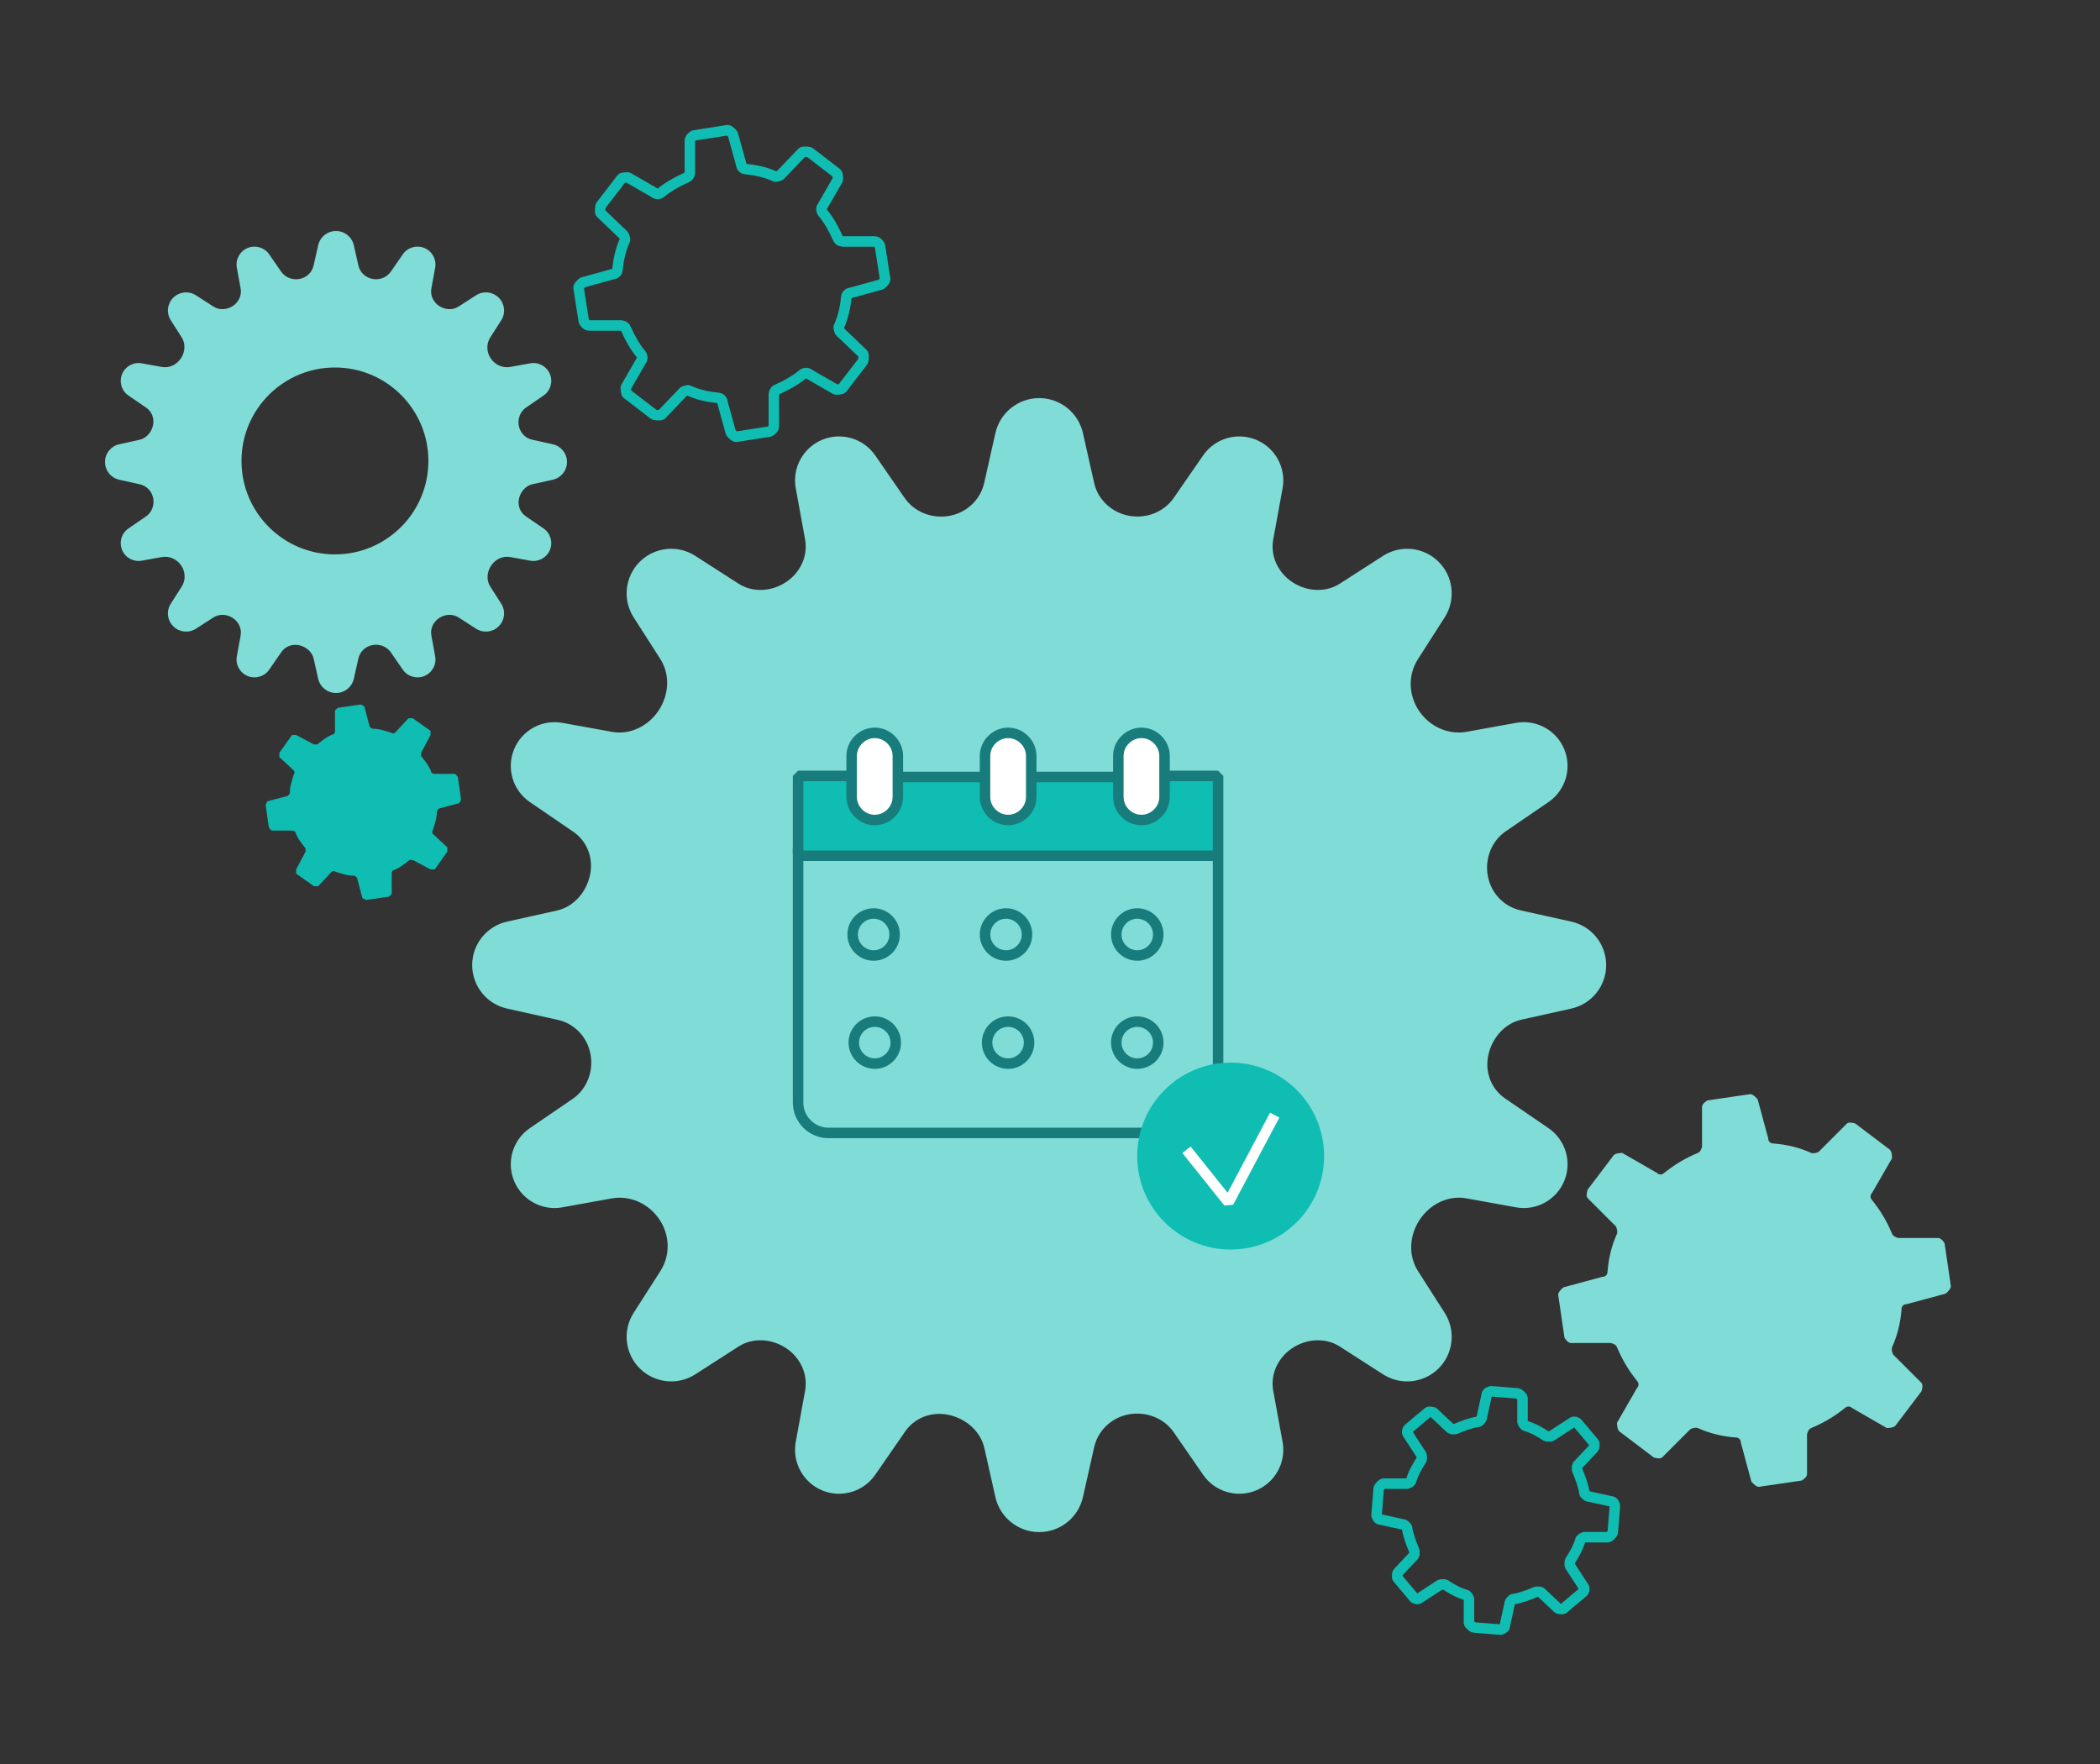 <svg width="200" height="168" viewBox="0 0 200 168" fill="none" xmlns="http://www.w3.org/2000/svg">
<rect x="0" y="0" width="200" height="168" fill="#333333" stroke="none"/>
<path d="M149.648 96.055C151.589 95.623 152.969 93.902 152.969 91.914C152.969 89.926 151.589 88.205 149.648 87.774L144.813 86.698C143.201 86.339 141.989 85.036 141.695 83.411C141.401 81.785 142.041 80.103 143.405 79.17L147.476 76.386C149.1 75.275 149.727 73.18 148.978 71.36C148.231 69.543 146.316 68.495 144.382 68.844L139.682 69.694C137.906 70.016 136.122 69.174 135.124 67.67C134.143 66.192 134.079 64.284 135.035 62.789L137.589 58.797C138.665 57.114 138.423 54.909 137.007 53.501C135.595 52.096 133.395 51.862 131.719 52.94L127.607 55.583C126.244 56.459 124.474 56.344 123.115 55.462C121.742 54.572 120.967 52.983 121.261 51.374L122.151 46.509C122.507 44.557 121.446 42.622 119.608 41.874C117.789 41.134 115.699 41.757 114.582 43.373L111.8 47.398C110.852 48.77 109.196 49.413 107.553 49.126C105.928 48.841 104.572 47.627 104.21 46.017L103.138 41.25C102.7 39.3 100.968 37.914 98.969 37.914C96.97 37.914 95.238 39.3 94.799 41.25L93.733 45.991C93.368 47.616 92.051 48.836 90.411 49.13C88.78 49.422 87.095 48.783 86.153 47.421L83.355 43.373C82.239 41.757 80.149 41.134 78.329 41.874C76.491 42.622 75.43 44.557 75.787 46.509L76.676 51.374C76.97 52.983 76.195 54.572 74.823 55.462C73.463 56.344 71.693 56.459 70.33 55.583L66.218 52.94C64.542 51.862 62.343 52.096 60.93 53.501C59.514 54.909 59.272 57.114 60.348 58.797L62.881 62.755C63.839 64.254 63.715 66.16 62.74 67.647C61.768 69.13 60.032 70.016 58.287 69.7L53.556 68.844C51.622 68.495 49.707 69.543 48.959 71.36C48.211 73.18 48.837 75.275 50.461 76.386L54.6 79.216C55.919 80.118 56.518 81.708 56.205 83.275C55.877 84.921 54.678 86.352 53.039 86.717L48.289 87.774C46.349 88.205 44.969 89.926 44.969 91.914C44.969 93.902 46.349 95.623 48.289 96.055L53.124 97.13C54.736 97.489 55.948 98.792 56.242 100.417C56.537 102.043 55.897 103.725 54.533 104.658L50.461 107.442C48.837 108.553 48.211 110.648 48.959 112.468C49.707 114.285 51.622 115.334 53.556 114.984L58.255 114.134C60.031 113.813 61.816 114.654 62.813 116.158C63.795 117.636 63.858 119.545 62.902 121.04L60.348 125.032C59.272 126.714 59.514 128.919 60.93 130.327C62.343 131.732 64.542 131.966 66.218 130.889L70.33 128.246C71.693 127.369 73.463 127.485 74.823 128.366C76.195 129.256 76.97 130.845 76.676 132.454L75.787 137.32C75.43 139.271 76.491 141.206 78.329 141.954C80.149 142.694 82.239 142.071 83.355 140.455L86.199 136.341C87.11 135.023 88.703 134.424 90.275 134.735C91.936 135.063 93.38 136.27 93.752 137.921L94.799 142.578C95.238 144.528 96.97 145.914 98.969 145.914C100.968 145.914 102.7 144.528 103.138 142.578L104.205 137.837C104.57 136.212 105.887 134.992 107.526 134.698C109.157 134.406 110.843 135.045 111.785 136.408L114.582 140.455C115.699 142.071 117.789 142.694 119.608 141.954C121.446 141.206 122.507 139.271 122.151 137.32L121.261 132.454C120.967 130.845 121.742 129.256 123.115 128.366C124.474 127.485 126.244 127.369 127.607 128.246L131.719 130.889C133.395 131.966 135.595 131.732 137.007 130.327C138.423 128.919 138.665 126.714 137.589 125.032L135.057 121.073C134.098 119.575 134.223 117.669 135.198 116.181C136.169 114.698 137.905 113.812 139.65 114.128L144.382 114.984C146.316 115.334 148.231 114.285 148.978 112.468C149.727 110.648 149.1 108.553 147.476 107.442L143.338 104.612C142.019 103.71 141.419 102.12 141.732 100.553C142.061 98.907 143.26 97.476 144.898 97.112L149.648 96.055Z" fill="#80DCD6"/>
<path d="M116.008 74V81.2H76.008V74H116.008Z" fill="#0FBDB2"/>
<path d="M83.31 69.797C84.51 69.797 85.51 70.797 85.51 71.997V75.897C85.51 77.096 84.51 78.097 83.31 78.097C82.11 78.097 81.109 77.097 81.109 75.897V71.997C81.109 70.797 82.11 69.797 83.31 69.797ZM96.015 69.797C97.215 69.797 98.215 70.797 98.215 71.997V75.897C98.215 77.096 97.215 78.097 96.015 78.097C94.815 78.097 93.814 77.097 93.814 75.897V71.997C93.814 70.797 94.815 69.797 96.015 69.797ZM108.71 69.797C109.91 69.797 110.91 70.797 110.91 71.997V75.897C110.91 77.096 109.91 78.097 108.71 78.097C107.51 78.097 106.51 77.097 106.51 75.897V71.997C106.51 70.797 107.51 69.797 108.71 69.797Z" fill="white"/>
<path d="M98.203 74H106.603" stroke="#197C7C" stroke-linejoin="bevel"/>
<path d="M85.508 74H93.908" stroke="#197C7C" stroke-linejoin="bevel"/>
<path d="M76.008 81.398V73.898H81.108" stroke="#197C7C" stroke-linejoin="bevel"/>
<path d="M76.008 80.698V104.998C76.008 106.598 77.308 107.898 78.908 107.898H113.108C114.708 107.898 116.008 106.598 116.008 104.998V73.898H110.908" stroke="#197C7C" stroke-linejoin="bevel"/>
<path d="M83.309 69.797C82.109 69.797 81.109 70.797 81.109 71.997V75.897C81.109 77.097 82.109 78.097 83.309 78.097C84.509 78.097 85.509 77.097 85.509 75.897V71.997C85.509 70.797 84.509 69.797 83.309 69.797Z" stroke="#197C7C" stroke-linejoin="bevel"/>
<path d="M96.013 69.797C94.812 69.797 93.812 70.797 93.812 71.997V75.897C93.812 77.097 94.812 78.097 96.013 78.097C97.213 78.097 98.213 77.097 98.213 75.897V71.997C98.213 70.797 97.213 69.797 96.013 69.797Z" stroke="#197C7C" stroke-linejoin="bevel"/>
<path d="M108.708 69.797C107.508 69.797 106.508 70.797 106.508 71.997V75.897C106.508 77.097 107.508 78.097 108.708 78.097C109.908 78.097 110.908 77.097 110.908 75.897V71.997C110.908 70.797 109.908 69.797 108.708 69.797Z" stroke="#197C7C" stroke-linejoin="bevel"/>
<path d="M76.008 81.5H116.008" stroke="#197C7C" stroke-linejoin="bevel"/>
<path d="M95.812 91C96.912 91 97.812 90.1 97.812 89C97.812 87.9 96.912 87 95.812 87C94.713 87 93.812 87.9 93.812 89C93.812 90.1 94.713 91 95.812 91Z" stroke="#197C7C" stroke-linejoin="bevel"/>
<path d="M83.203 91C84.303 91 85.203 90.1 85.203 89C85.203 87.9 84.303 87 83.203 87C82.103 87 81.203 87.9 81.203 89C81.203 90.1 82.103 91 83.203 91Z" stroke="#197C7C" stroke-linejoin="bevel"/>
<path d="M108.312 91C109.412 91 110.312 90.1 110.312 89C110.312 87.9 109.412 87 108.312 87C107.212 87 106.312 87.9 106.312 89C106.312 90.1 107.212 91 108.312 91Z" stroke="#197C7C" stroke-linejoin="bevel"/>
<path d="M83.312 101.297C84.412 101.297 85.312 100.397 85.312 99.297C85.312 98.197 84.412 97.297 83.312 97.297C82.213 97.297 81.312 98.197 81.312 99.297C81.312 100.397 82.213 101.297 83.312 101.297Z" stroke="#197C7C" stroke-linejoin="bevel"/>
<path d="M96.008 101.297C97.108 101.297 98.008 100.397 98.008 99.297C98.008 98.197 97.108 97.297 96.008 97.297C94.908 97.297 94.008 98.197 94.008 99.297C94.008 100.397 94.908 101.297 96.008 101.297Z" stroke="#197C7C" stroke-linejoin="bevel"/>
<path d="M108.312 101.297C109.412 101.297 110.312 100.397 110.312 99.297C110.312 98.197 109.412 97.297 108.312 97.297C107.212 97.297 106.312 98.197 106.312 99.297C106.312 100.397 107.212 101.297 108.312 101.297Z" stroke="#197C7C" stroke-linejoin="bevel"/>
<path d="M117.205 119.003C122.12 119.003 126.105 115.018 126.105 110.103C126.105 105.188 122.12 101.203 117.205 101.203C112.289 101.203 108.305 105.188 108.305 110.103C108.305 115.018 112.289 119.003 117.205 119.003Z" fill="#0FBDB2"/>
<path d="M113 109.503L117 114.503L121.4 106.203" stroke="white" stroke-linejoin="bevel"/>
<path d="M136.002 134.5L134.102 136.1C134.102 136.1 133.902 136.4 134.102 136.6L135.402 138.6C135.402 138.6 135.402 138.9 135.402 139C135.002 139.6 134.602 140.3 134.402 141C134.402 141.1 134.202 141.2 134.102 141.3H131.702C131.702 141.3 131.302 141.6 131.302 141.8L131.102 144.3C131.102 144.3 131.202 144.7 131.402 144.7L133.702 145.2C133.702 145.2 134.002 145.4 134.002 145.5C134.102 146.2 134.402 147 134.702 147.7C134.702 147.8 134.702 148 134.702 148.1L133.102 149.8C133.102 149.8 133.002 150.2 133.102 150.3L134.702 152.2C134.702 152.2 135.002 152.4 135.202 152.2L137.202 150.9C137.202 150.9 137.502 150.9 137.602 150.9C138.202 151.3 138.902 151.7 139.602 151.9C139.702 151.9 139.802 152.1 139.902 152.2V154.6C139.902 154.6 140.202 155 140.402 155L142.902 155.2C142.902 155.2 143.302 155.1 143.302 154.9L143.802 152.6C143.802 152.6 144.002 152.3 144.102 152.3C144.802 152.2 145.602 151.9 146.302 151.6C146.402 151.6 146.602 151.6 146.702 151.6L148.402 153.2C148.402 153.2 148.802 153.3 148.902 153.2L150.802 151.6C150.802 151.6 151.002 151.3 150.802 151.1L149.502 149.1C149.502 149.1 149.502 148.8 149.502 148.7C149.902 148.1 150.302 147.4 150.502 146.7C150.502 146.6 150.702 146.5 150.802 146.4H153.202C153.202 146.4 153.602 146.1 153.602 145.9L153.802 143.4C153.802 143.4 153.702 143 153.502 143L151.202 142.5C151.202 142.5 150.902 142.3 150.902 142.2C150.802 141.5 150.502 140.7 150.202 140C150.202 139.9 150.202 139.7 150.202 139.6L151.802 137.9C151.802 137.9 151.902 137.5 151.802 137.4L150.202 135.5C150.202 135.5 149.902 135.3 149.702 135.5L147.702 136.8C147.702 136.8 147.402 136.8 147.302 136.8C146.702 136.4 146.002 136 145.302 135.8C145.202 135.8 145.102 135.6 145.002 135.5V133.1C145.002 133.1 144.702 132.7 144.502 132.7L142.002 132.5C142.002 132.5 141.602 132.6 141.602 132.8L141.102 135.1C141.102 135.1 140.902 135.4 140.802 135.4C140.102 135.5 139.302 135.8 138.602 136.1C138.502 136.1 138.302 136.1 138.202 136.1L136.502 134.5C136.502 134.5 136.102 134.4 136.002 134.5Z" stroke="#0FBDB2" stroke-linejoin="bevel"/>
<path d="M27.805 70.002L26.605 71.702C26.605 71.702 26.605 72.002 26.605 72.102L28.005 73.402C28.005 73.402 28.105 73.602 28.005 73.702C27.805 74.302 27.605 74.902 27.605 75.502C27.605 75.602 27.505 75.702 27.405 75.802L25.505 76.302C25.505 76.302 25.305 76.502 25.305 76.702L25.605 78.802C25.605 78.802 25.805 79.102 25.905 79.102H27.805C27.805 79.102 28.005 79.102 28.105 79.202C28.305 79.802 28.705 80.302 29.105 80.802C29.105 80.802 29.105 81.002 29.105 81.102L28.205 82.802C28.205 82.802 28.205 83.102 28.205 83.202L29.905 84.402C29.905 84.402 30.205 84.402 30.305 84.402L31.605 83.002C31.605 83.002 31.805 82.902 31.905 83.002C32.505 83.202 33.105 83.402 33.705 83.402C33.805 83.402 33.905 83.502 34.005 83.602L34.505 85.502C34.505 85.502 34.705 85.702 34.905 85.702L37.005 85.402C37.005 85.402 37.305 85.202 37.305 85.102V83.202C37.305 83.202 37.305 83.002 37.405 82.902C38.005 82.702 38.505 82.302 39.005 81.902C39.005 81.902 39.205 81.902 39.305 81.902L41.005 82.802C41.005 82.802 41.305 82.802 41.405 82.802L42.605 81.102C42.605 81.102 42.605 80.802 42.605 80.702L41.205 79.402C41.205 79.402 41.105 79.202 41.205 79.102C41.405 78.502 41.605 77.902 41.605 77.302C41.605 77.202 41.705 77.102 41.805 77.002L43.705 76.502C43.705 76.502 43.905 76.302 43.905 76.102L43.605 74.002C43.605 74.002 43.405 73.702 43.305 73.702H41.405C41.405 73.702 41.205 73.702 41.105 73.602C40.905 73.002 40.505 72.502 40.105 72.002C40.105 72.002 40.105 71.802 40.105 71.702L41.005 70.002C41.005 70.002 41.005 69.702 41.005 69.602L39.305 68.402C39.305 68.402 39.005 68.402 38.905 68.402L37.605 69.802C37.605 69.802 37.405 69.902 37.305 69.802C36.705 69.602 36.105 69.402 35.505 69.402C35.405 69.402 35.305 69.302 35.205 69.202L34.705 67.302C34.705 67.302 34.505 67.102 34.305 67.102L32.205 67.402C32.205 67.402 31.905 67.602 31.905 67.702V69.602C31.905 69.602 31.905 69.802 31.805 69.902C31.205 70.102 30.705 70.502 30.205 70.902C30.205 70.902 30.005 70.902 29.905 70.902L28.205 70.002C28.205 70.002 27.905 70.002 27.805 70.002Z" fill="#0FBDB2"/>
<path d="M166.698 104.203L162.598 104.803C162.598 104.803 162.098 105.103 162.098 105.403V109.203C162.098 109.203 161.998 109.703 161.698 109.803C160.498 110.303 159.498 110.903 158.498 111.703C158.298 111.903 157.998 111.903 157.798 111.703L154.498 109.803C154.498 109.803 153.898 109.803 153.698 110.003L151.198 113.303C151.198 113.303 150.998 113.903 151.198 114.103L153.898 116.803C153.898 116.803 154.098 117.203 153.998 117.503C153.498 118.603 153.198 119.803 153.098 121.103C153.098 121.403 152.898 121.603 152.598 121.603L148.898 122.603C148.898 122.603 148.398 123.003 148.398 123.303L148.998 127.403C148.998 127.403 149.298 127.903 149.598 127.903H153.398C153.398 127.903 153.898 128.003 153.998 128.303C154.498 129.503 155.098 130.503 155.898 131.503C156.098 131.703 156.098 132.003 155.898 132.203L153.998 135.503C153.998 135.503 153.998 136.103 154.198 136.303L157.498 138.803C157.498 138.803 158.098 139.003 158.298 138.803L160.998 136.103C160.998 136.103 161.398 135.903 161.698 136.003C162.798 136.503 163.998 136.803 165.298 136.903C165.598 136.903 165.798 137.103 165.798 137.403L166.798 141.103C166.798 141.103 167.198 141.603 167.498 141.603L171.598 141.003C171.598 141.003 172.098 140.703 172.098 140.403V136.603C172.098 136.603 172.198 136.103 172.498 136.003C173.698 135.503 174.698 134.903 175.698 134.103C175.898 133.903 176.198 133.903 176.398 134.103L179.698 136.003C179.698 136.003 180.298 136.003 180.498 135.803L182.998 132.503C182.998 132.503 183.198 131.903 182.998 131.703L180.298 129.003C180.298 129.003 180.098 128.603 180.198 128.303C180.698 127.203 180.998 126.003 181.098 124.703C181.098 124.403 181.298 124.203 181.598 124.203L185.298 123.203C185.298 123.203 185.798 122.803 185.798 122.503L185.198 118.403C185.198 118.403 184.898 117.903 184.598 117.903H180.798C180.798 117.903 180.298 117.803 180.198 117.503C179.698 116.303 179.098 115.303 178.298 114.303C178.098 114.103 178.098 113.803 178.298 113.603L180.198 110.303C180.198 110.303 180.198 109.703 179.998 109.503L176.698 107.003C176.698 107.003 176.098 106.803 175.898 107.003L173.198 109.703C173.198 109.703 172.798 109.903 172.498 109.803C171.398 109.303 170.198 109.003 168.898 108.903C168.598 108.903 168.398 108.703 168.398 108.403L167.398 104.703C167.398 104.703 166.998 104.203 166.698 104.203Z" fill="#80DCD6"/>
<path d="M69.302 12.398L66.102 12.898C66.102 12.898 65.702 13.098 65.702 13.398V16.398C65.702 16.398 65.702 16.798 65.402 16.898C64.502 17.298 63.602 17.798 62.902 18.398C62.702 18.498 62.502 18.498 62.402 18.398L59.802 16.898C59.802 16.898 59.302 16.898 59.202 16.998L57.202 19.598C57.202 19.598 57.102 20.098 57.202 20.298L59.402 22.398C59.402 22.398 59.602 22.798 59.502 22.898C59.102 23.798 58.902 24.698 58.802 25.698C58.802 25.898 58.602 26.098 58.402 26.098L55.502 26.898C55.502 26.898 55.102 27.198 55.102 27.398L55.602 30.598C55.602 30.598 55.802 30.998 56.102 30.998H59.102C59.102 30.998 59.502 30.998 59.602 31.298C60.002 32.198 60.502 33.098 61.102 33.798C61.202 33.998 61.202 34.198 61.102 34.298L59.602 36.898C59.602 36.898 59.602 37.398 59.702 37.498L62.302 39.498C62.302 39.498 62.802 39.598 63.002 39.498L65.102 37.298C65.102 37.298 65.502 37.098 65.602 37.198C66.502 37.598 67.402 37.798 68.402 37.898C68.602 37.898 68.802 38.098 68.802 38.298L69.602 41.198C69.602 41.198 69.902 41.598 70.102 41.598L73.302 41.098C73.302 41.098 73.702 40.898 73.702 40.598V37.598C73.702 37.598 73.702 37.198 74.002 37.098C74.902 36.698 75.802 36.198 76.502 35.598C76.702 35.498 76.902 35.498 77.002 35.598L79.602 37.098C79.602 37.098 80.102 37.098 80.202 36.998L82.202 34.398C82.202 34.398 82.302 33.898 82.202 33.698L80.002 31.598C80.002 31.598 79.802 31.198 79.902 31.098C80.302 30.198 80.502 29.298 80.602 28.298C80.602 28.098 80.802 27.898 81.002 27.898L83.902 27.098C83.902 27.098 84.302 26.798 84.302 26.598L83.802 23.398C83.802 23.398 83.602 22.998 83.302 22.998H80.302C80.302 22.998 79.902 22.998 79.802 22.698C79.402 21.798 78.902 20.898 78.302 20.198C78.202 19.998 78.202 19.798 78.302 19.698L79.802 17.098C79.802 17.098 79.802 16.598 79.702 16.498L77.102 14.498C77.102 14.498 76.602 14.398 76.402 14.498L74.302 16.698C74.302 16.698 73.902 16.898 73.802 16.798C72.902 16.398 72.002 16.198 71.002 16.098C70.802 16.098 70.602 15.898 70.602 15.698L69.802 12.798C69.802 12.798 69.502 12.398 69.302 12.398Z" stroke="#0FBDB2" stroke-linejoin="bevel"/>
<path d="M32 22C32.815 22 33.52 22.565 33.699 23.359L34.136 25.301C34.283 25.956 34.835 26.451 35.497 26.567C36.166 26.685 36.841 26.423 37.227 25.864L38.361 24.224C38.816 23.566 39.667 23.312 40.408 23.613C41.157 23.918 41.59 24.707 41.444 25.502L41.082 27.484C40.962 28.14 41.278 28.787 41.837 29.149C42.391 29.509 43.113 29.555 43.668 29.198L45.343 28.121C46.026 27.682 46.922 27.778 47.497 28.351C48.074 28.924 48.173 29.823 47.734 30.508L46.693 32.134C46.304 32.743 46.33 33.521 46.73 34.123C47.136 34.736 47.864 35.078 48.587 34.947L50.502 34.602C51.29 34.459 52.069 34.886 52.374 35.626C52.679 36.367 52.424 37.221 51.763 37.674L50.103 38.809C49.548 39.189 49.287 39.874 49.407 40.536C49.527 41.198 50.021 41.729 50.678 41.875L52.648 42.313C53.438 42.489 54 43.19 54 44C54 44.81 53.438 45.511 52.648 45.687L50.712 46.117C50.044 46.266 49.556 46.849 49.422 47.52C49.294 48.158 49.539 48.805 50.076 49.173L51.763 50.326C52.424 50.779 52.679 51.633 52.374 52.374C52.069 53.114 51.29 53.541 50.502 53.398L48.574 53.05C47.863 52.921 47.156 53.283 46.76 53.887C46.363 54.493 46.312 55.27 46.702 55.88L47.734 57.492C48.173 58.178 48.074 59.076 47.497 59.649C46.922 60.222 46.026 60.318 45.343 59.879L43.668 58.802C43.113 58.445 42.391 58.491 41.837 58.851C41.278 59.213 40.962 59.86 41.082 60.516L41.444 62.498C41.59 63.293 41.157 64.082 40.408 64.387C39.667 64.688 38.816 64.434 38.361 63.776L37.222 62.127C36.838 61.572 36.151 61.312 35.486 61.431C34.819 61.55 34.282 62.047 34.133 62.709L33.699 64.641C33.52 65.435 32.815 66 32 66C31.186 66 30.48 65.435 30.301 64.641L29.875 62.743C29.724 62.071 29.134 61.579 28.458 61.445C27.818 61.319 27.169 61.563 26.798 62.1L25.639 63.776C25.184 64.434 24.333 64.688 23.592 64.387C22.843 64.082 22.41 63.293 22.556 62.498L22.918 60.516C23.038 59.86 22.722 59.213 22.163 58.851C21.609 58.491 20.887 58.445 20.332 58.802L18.657 59.879C17.974 60.318 17.078 60.222 16.503 59.649C15.926 59.076 15.827 58.178 16.266 57.492L17.307 55.866C17.696 55.257 17.67 54.479 17.27 53.877C16.864 53.264 16.137 52.922 15.413 53.053L13.498 53.398C12.71 53.541 11.931 53.114 11.626 52.374C11.321 51.633 11.576 50.779 12.237 50.326L13.896 49.191C14.452 48.811 14.713 48.126 14.593 47.464C14.473 46.802 13.979 46.271 13.322 46.125L11.352 45.687C10.562 45.511 10 44.81 10 44C10 43.19 10.562 42.489 11.352 42.313L13.288 41.883C13.956 41.734 14.444 41.151 14.578 40.48C14.706 39.842 14.461 39.195 13.924 38.827L12.237 37.674C11.576 37.221 11.321 36.367 11.626 35.626C11.931 34.886 12.71 34.459 13.498 34.602L15.426 34.95C16.137 35.079 16.844 34.717 17.24 34.113C17.637 33.507 17.688 32.73 17.298 32.12L16.266 30.508C15.827 29.823 15.926 28.924 16.503 28.351C17.078 27.778 17.974 27.682 18.657 28.121L20.332 29.198C20.887 29.555 21.609 29.509 22.163 29.149C22.722 28.787 23.038 28.14 22.918 27.484L22.556 25.502C22.41 24.707 22.843 23.918 23.592 23.613C24.333 23.312 25.184 23.566 25.639 24.224L26.778 25.873C27.162 26.428 27.849 26.688 28.514 26.569C29.181 26.45 29.718 25.953 29.867 25.291L30.301 23.359C30.48 22.565 31.186 22 32 22ZM31.899 35C26.984 35 22.999 38.985 22.999 43.9C22.999 48.816 26.984 52.8 31.899 52.8C36.814 52.8 40.799 48.815 40.799 43.9C40.799 38.985 36.815 35 31.899 35Z" fill="#80DCD6"/>
</svg>
